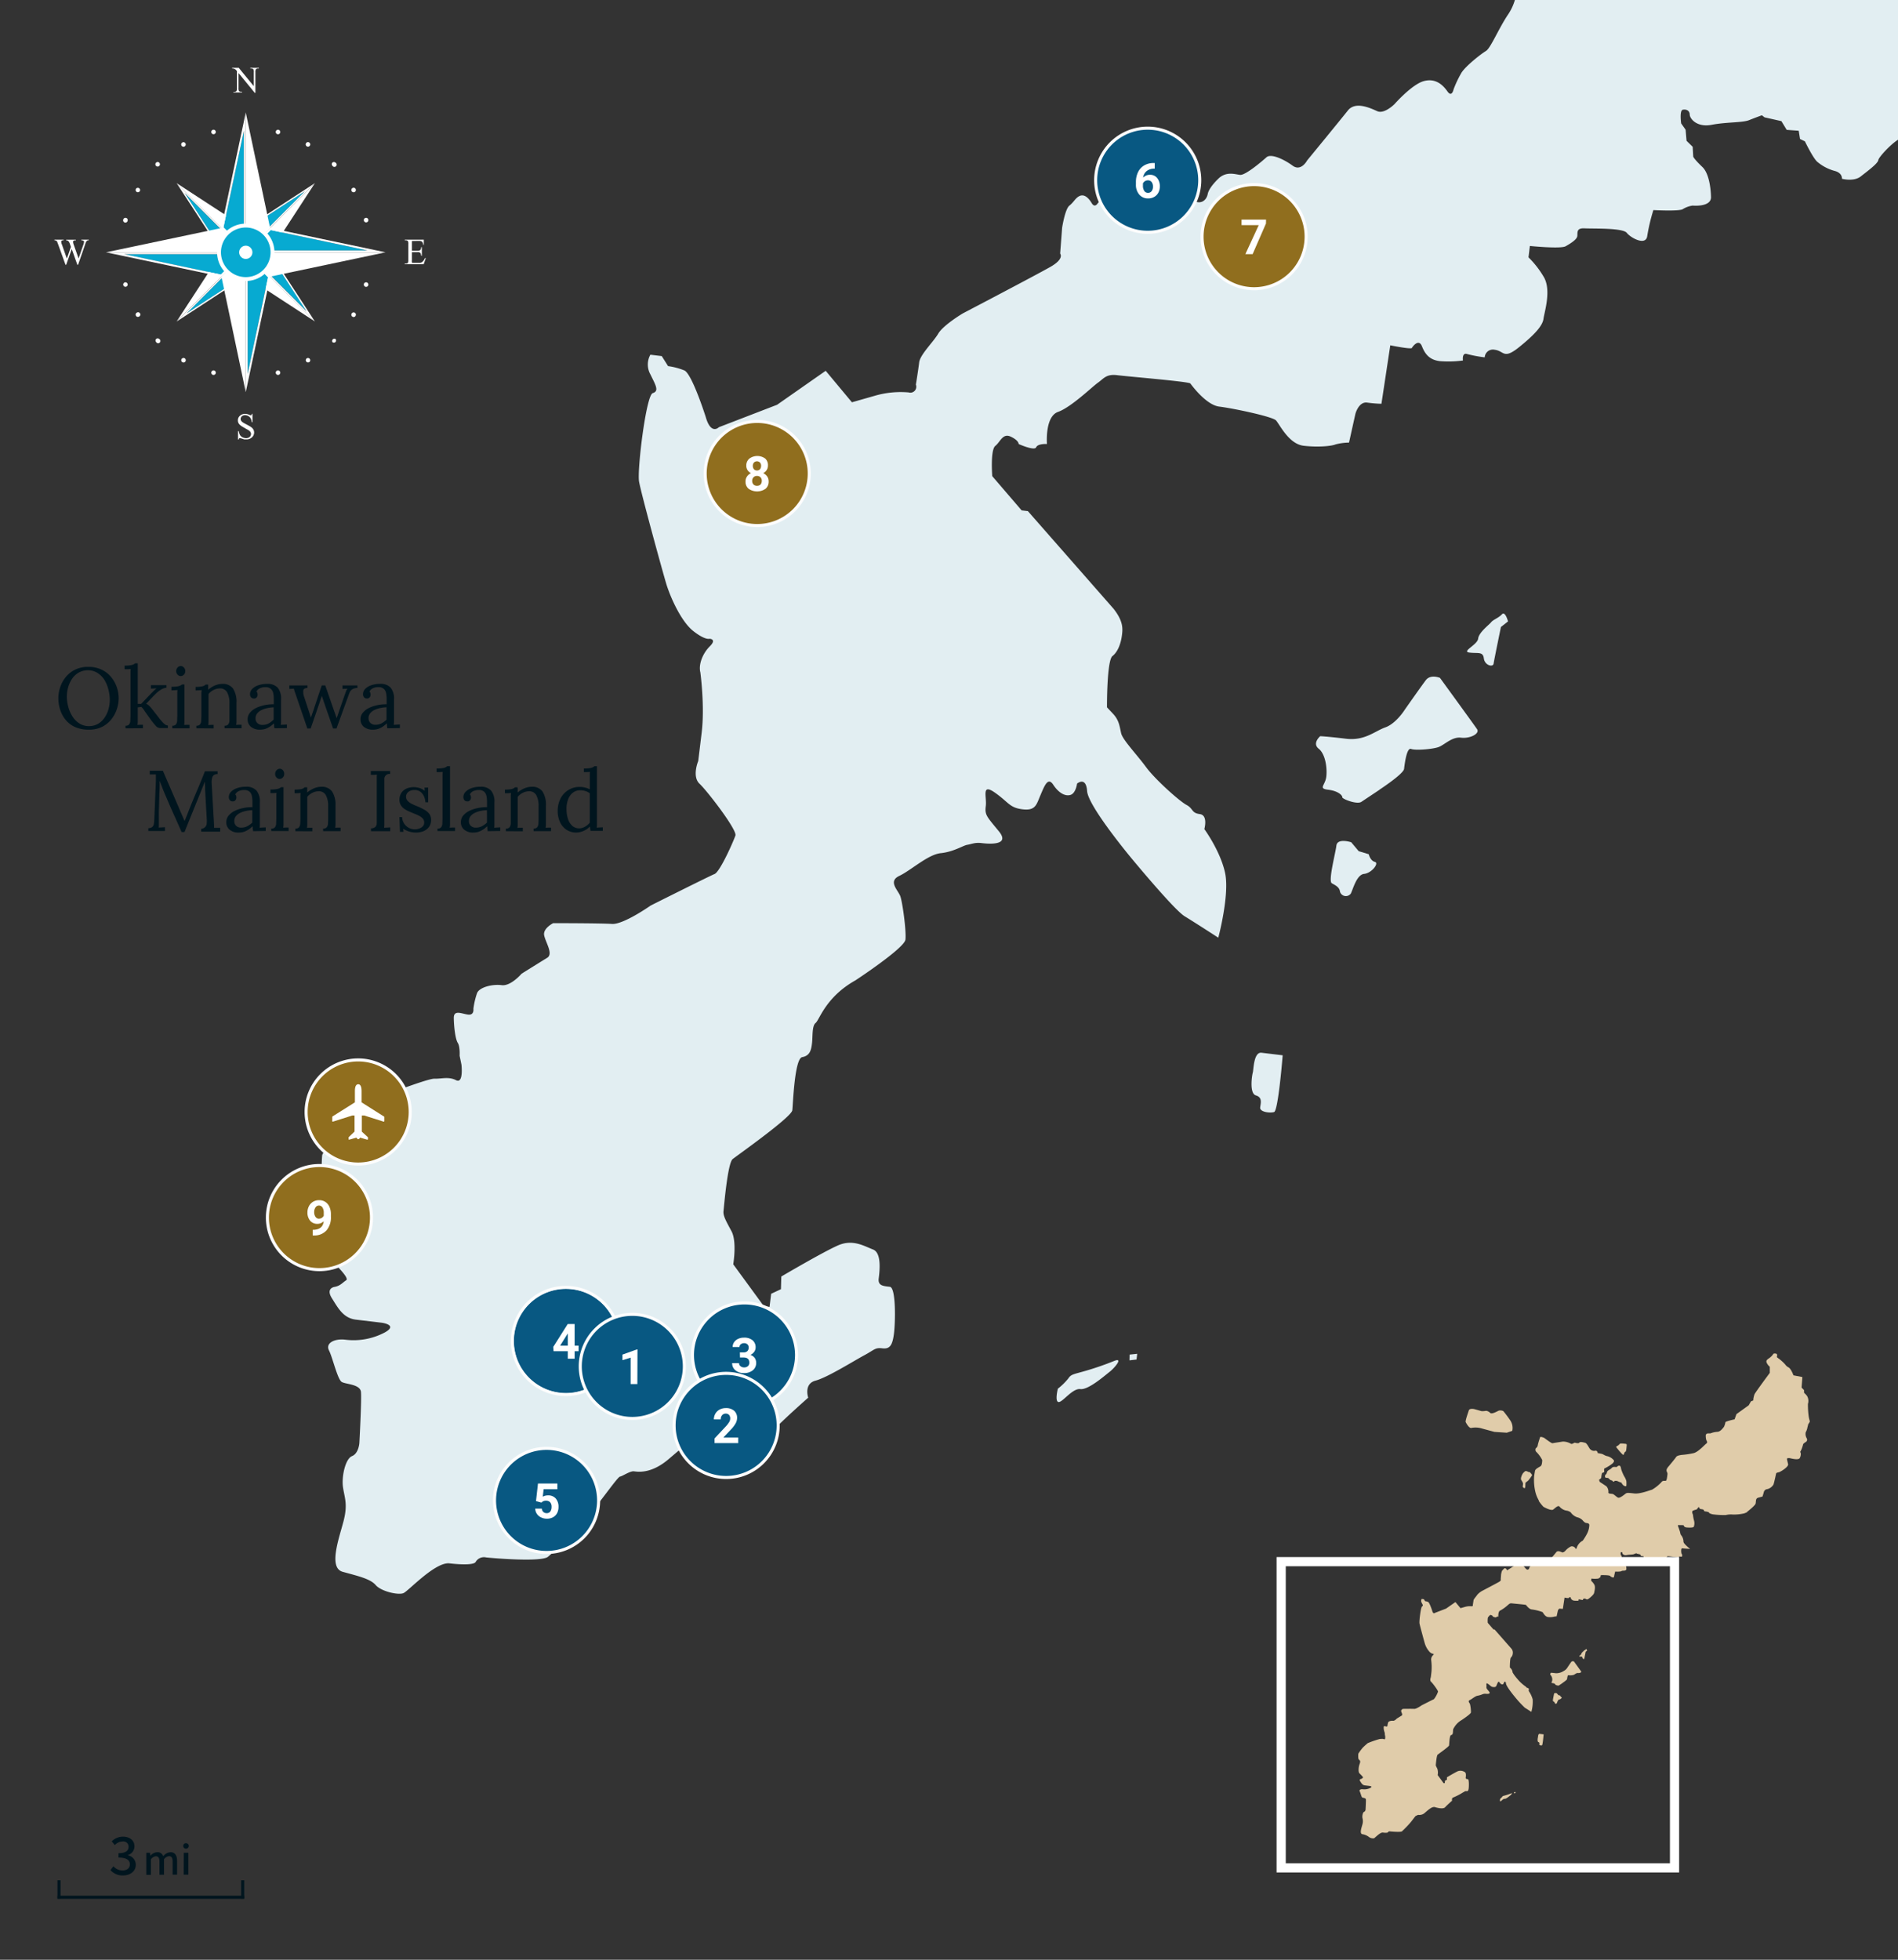 <svg xmlns="http://www.w3.org/2000/svg" width="620" height="640" viewBox="0 0 620 640"><rect x="0" y="0" width="620" height="640" fill="#333333" stroke="none"/><defs><style>.cls-1{fill:#e2eef2}.cls-2{fill:#085882}.cls-3{fill:none;stroke:#fdfdfd}.cls-4{fill:#fff}.cls-5{fill:#906e1e}.cls-7{fill:#e0ccaa}.cls-9{fill:#07aad1}.cls-10{fill:#00151e}</style></defs><g id="area-okinawa"><path class="cls-1" d="M620 0v45.64c-2.6 1.64-6.32 5.76-6.43 6.63-.14 1.12-3.45 3.55-5.74 5.35s-6.14.76-6.14.76.23-1.86-2.33-2.55a14.71 14.71 0 01-5.68-2.95c-1.38-1.11-4.09-6.72-4.09-6.72l-1.59-.77-.43-2.69-3.93-.29-1.73-2.85-5.51-1.24-.86-.67s-2 .71-4.16 1.58-7.43.6-12.26 1.53-7.12-2-7.15-3.32-1.1-1.83-2.26-1.6-.54 4.47-.54 4.47l1.45 2.06.31 3.62 2 1.95.18 3.23s.28.79 3 3.38 2.8 9.59 2.8 9.59c.32 3.62-6 3-6 3a8.34 8.34 0 00-3.16 1.13c-1 .82-9.66.34-9.66.34a61.73 61.73 0 00-2 8.44c-.41 3.35-5.37.67-6.68-1s-11-1.33-13.78-1.48-2.25 1.42-2.39 2.54-2.17 2.38-3.8 3.31-11.69-.09-11.69-.09l-.45 3.72a30.43 30.43 0 014.9 6.25c2.69 4.29.3 11.55 0 13.79s-2.68 5-7.91 9.23-4.88 1.29-8 .91a2.68 2.68 0 00-3.29 2.47 43.32 43.32 0 01-5.72-1.07c-1.81-.6-1.39 2.1-1.39 2.1a34.67 34.67 0 01-7.57.21c-3.35-.41-4.82-2.29-5.83-4.86s-3 0-3.27.54-7.07-.85-7.07-.85l-2.89 19.09s-1.88 0-4.67-.38-3.84 3.69-3.84 3.69l-2.08 9.37a17.92 17.92 0 00-4.42.6c-1.18.52-5.59 1-10.43.43s-7.83-7-9-8.27-14.24-4-18.52-4.51-9-6.94-9.46-7.56-20.16-2.23-23.84-2.7-4.49 1.15-6.34 2.44-8.71 8-13.05 9.55S342 145 342 145s-3-.18-3.53 1.08-5.72-1.07-5.72-1.07.13-1.12-2.54-2.39-3.41 1.67-5.08 3-1 9.88-1 9.88l9.59 11.17 2.05.25 28 31.9c3.26 4.17 3 6.59 2.7 8.82s-1.19 5.14-3.07 6.61-1.79 16.75-1.79 16.75l2 2.13c2 2.13 2.13 4.22 2.63 6.36s5.18 7 8.11 11 10.91 11.14 13.22 12.37 1.56 2.64 4.35 3 1.49 4.9 1.49 4.9 5.18 7.05 6.76 14.22-2.2 21.25-2.2 21.25-7.52-4.88-11-7-17.5-19.11-17.5-19.11-14-16.8-14.35-21.75-3.28-2.47-3.28-2.47-.39 3.16-2.15 3.7-3.88-.66-5.64-3.33-2.88.41-4.19 3.46-1.56 5.09-5.84 4.57-4.45-2.23-9-5.43-2.62 1.39-3 4.36.34 3.44 4.28 8.26-3.7 4.08-5.75 3.83-3.25.36-4.6.58-4.43 2.29-8.63 2.72-9.74 5.62-13.55 7.42-.38 4.67.33 6.65 2 11.38 1.67 14.17-16.33 13.3-16.33 13.3c-9.72 5.43-11.76 12.92-13 13.9s-.92 4.42-1.19 6.65-.68 4.07-3.19 4.52-3 15.12-3.24 17.35-17.82 14.63-19.48 15.94-2.83 15.51-3 17 .75 3.11 2.6 6.54.58 10.83.58 10.83l10 13.68 1.86.22.52-4.27 3.2-1.5.12-4.14s13.83-8.14 18.61-10.2 8.46.27 11.34 1.37 2.17 7.06 1.87 9.48 1.59 2.46 3.64 2.71S292.5 432 292 435.69s-1.35 4.93-3.77 4.64-2.51.45-5.94 2.29-12 7.23-15.91 8.27-2.37 5.56-2.37 5.56-8 7-11.94 11.2-17.68-.45-17.68-.45c-4.84-.58-10.38 4.59-16.05 9.38s-9.94 4.08-11.24 3.92-3.78 1.62-4.55 1.71-5.8 7.42-9.32 11.52-12 12.9-14.24 14.69-18.36.42-20.22.19a3.14 3.14 0 00-3.39 1.48c-.48.89-3.9 1-8.55.47s-13.35 8.95-15 9.7-7.29-.51-9.11-2.62-6.06-3-10.8-4.33-1.11-11.08.31-16.57.34-7.5-.18-11 .76-9.34 2.94-10.21 2.4-4.24 2.4-4.24.78-14.25.52-16.73-4.8-2.47-6.22-3.21-3-7.92-4.22-10.33 1.8-3.93 5.33-3.51a21.78 21.78 0 0012.94-2.39c4.45-2.48-1.13-3.16-1.13-3.16l-8.37-1c-4.09-.5-5.77-3.72-7.83-7s.82-3.68.82-3.68c1.93-.33 2.62-1.38 3.85-2.17s-4.2-5.8-6-7.72-1.82-9.85.39-15.62.16-6-1.33-7.71-1-8.62-.9-9.74 6.34-8.66 7.68-10.39 8.48-7.65 8.48-7.65 18-7.06 20.48-7 4.62-.76 7.11.49 1.75-5.07 1.75-5.07l-.6-2.91s.18-3-.61-4.22-1.25-5.25-1.29-8.09 2.62-1.38 4.67-1.13 1.73-1.87 1.73-1.87a25.45 25.45 0 011.19-5.14c.81-2 5.09-3 8.06-2.61s6.49-3.74 6.49-3.74 6.33-3.95 8.38-5.21-.53-5-1-7.3 2.94-4 2.94-4 15.48 0 19.22.25 12.62-6 12.62-6 19.1-9.58 20.88-10.3 6.22-10.76 6.81-12.58-9.18-14.52-11.72-16.9-.43-7.41-.43-7.41.07-.56 1.13-9.3-.44-19.69-.44-19.69c-.64-2.53.74-6.14 3.11-8.49s-.08-2.46-.08-2.46-1.4.58-5.36-2.54-7.52-11.11-8.86-15.61-8.15-29.3-8.82-33.16 2.3-28.22 4.46-28.9 1-2.52-.77-6.14a6.59 6.59 0 010-6.41l3.72.45 2.06 3.27a22.64 22.64 0 015.3 1.4c2.52 1.06 7 15.2 7 15.2 1.72 6.06 4.31 3.35 4.31 3.35l19-7.32 15.88-11.1 8.57 10.29 7.43-2.12a30.19 30.19 0 0111.08-1.11 1.93 1.93 0 002.38-2.54s.76-4.63 1.07-7.23 4.58-6.62 6.24-9.43 8-6.59 8-6.59 24-12.56 28.65-15.21 3.17-4.33 3.17-4.33l.64-8.42s.93-6.12 2.39-7.26 2-2.59 3.41-3.17 2.77.52 3.86 2.36 2.1-.13 2.1-.13 12-7.22 16-10.7 5.22-1.07 6.92.46 6.38 8.14 8.29 9.5 4.11.31 4.59-2.08 3.87-5.39 3.87-5.39c2.5-2 5-1.08 6.71-.88s7.14-4.42 8.62-5.75 5.77.7 8.54 2.74 4.74-1.7 4.74-1.7 10.85-13.21 13.3-16.31 7.28-.82 9.6.22 5.64-2.31 5.64-2.31 5.7-6.48 9.6-7.52 6.25 1.33 7.7 3.39 2-.7 2-.7a35.46 35.46 0 012.54-5.36c1.41-2.28 6.42-6.2 8-7.14s4.09-7.24 7.3-12A17 17 0 00494.85 0zM345.56 453.51s-1.07 4.21.23 4.36 4.51-4.54 7.12-4.23 7.88-4.33 9.55-5.63 4.54-4.74 1.57-3.59a97.3 97.3 0 01-9.26 3.22c-4.11 1.2-4.85 1.11-5.78 2.51a20.23 20.23 0 01-3.43 3.36"/><polygon class="cls-1" points="369 442.38 368.96 444.26 371.26 443.98 371.48 442.12 369 442.38"/><path class="cls-1" d="M419 344.63s-1.44 18.14-2.81 18.54-4.72 0-4.54-1.5.78-3.3-1.41-3.94-1.27-6.58-1-7.48.26-6.77 2.86-6.45l6.88.83m71.34-139.89l2.29-1.8s-.9-3.5-2-2.31-2.86 1.73-3.53 2.59-4 3.29-4.23 5.34-5.61 4.22-2.82 4.56 4.39-.41 4.68 1.89 3 3 3.19 1.71 2.4-12 2.4-12m-48.91 70.34s-4.54-1.49-4.85 1.11-2.73 11.56-1.49 12.28 2.49 1.24 2.68 2.78a2 2 0 003.51.61c.74-1.42 1.89-6.19 4.37-6.45s5-3.55 3.5-3.92-2-2.5-2-2.5l-3.28-1zm9.26-17.19s7.79-5.09 8-6.76.86-7.07 2.3-6.52 7 .09 8.95-.61 4.38-3.43 7.36-3.07 6.2-1.33 5.24-2.77-12.12-16.76-12.12-16.76-3.06-1.31-4.63.76-6.82 9.56-6.82 9.56-2.82 4.56-6.37 5.83-6.77 4.47-12.91 3.72-8.39-.83-8.39-.83-2.73 2.31-.5 4.09 2.82 6.38 2.48 9.18-2.73 3.82.62 4.22 4.67 1.89 4.61 2.45 4.79 2.47 6.23 1.51l6-4"/></g><g id="pins"><path class="cls-2" d="M178.54 473a17 17 0 11-17 17 17 17 0 0117-17"/><path class="cls-3" d="M178.54 473a17 17 0 11-17 17 17 17 0 0117-17z"/><path class="cls-4" d="M175.09 490.22l.65-5.74h6.33v1.87h-4.49l-.28 2.43a3.49 3.49 0 011.7-.43 3.23 3.23 0 012.52 1 4 4 0 01.92 2.8 4.16 4.16 0 01-.46 2 3.28 3.28 0 01-1.32 1.34 4.12 4.12 0 01-2 .48 4.3 4.3 0 01-1.9-.42 3.22 3.22 0 01-1.38-1.16 3.15 3.15 0 01-.54-1.71H177a1.66 1.66 0 00.49 1.09 1.58 1.58 0 001.11.39 1.4 1.4 0 001.17-.54 2.57 2.57 0 00.41-1.55 2.11 2.11 0 00-.47-1.47 1.76 1.76 0 00-1.34-.51 1.93 1.93 0 00-1.3.42l-.21.2z"/><path class="cls-2" d="M243.2 425.51a17 17 0 11-17 17 17 17 0 0117-17"/><path class="cls-3" d="M243.2 425.51a17 17 0 11-17 17 17 17 0 0117-17z"/><path class="cls-4" d="M241.69 441.65h1.2a1.68 1.68 0 001.26-.42 1.61 1.61 0 00.41-1.14 1.36 1.36 0 00-.41-1.06 1.57 1.57 0 00-1.11-.38 1.64 1.64 0 00-1.04.35 1.12 1.12 0 00-.44.91h-2.23a2.74 2.74 0 01.47-1.58 3.22 3.22 0 011.33-1.1 4.5 4.5 0 011.89-.39 4.2 4.2 0 012.81.86 2.92 2.92 0 011 2.35 2.42 2.42 0 01-.47 1.43 3.13 3.13 0 01-1.24 1 2.85 2.85 0 011.42 1 2.8 2.8 0 01.47 1.61 3 3 0 01-1.1 2.41 4.38 4.38 0 01-2.9.91 4.18 4.18 0 01-2.76-.89 2.91 2.91 0 01-1.08-2.36h2.24a1.29 1.29 0 00.48 1 1.76 1.76 0 001.18.4 1.78 1.78 0 001.25-.42 1.45 1.45 0 00.45-1.12c0-1.12-.62-1.69-1.86-1.69h-1.19z"/><path class="cls-2" d="M237.2 448.51a17 17 0 11-17 17 17 17 0 0117-17"/><path class="cls-3" d="M237.2 448.51a17 17 0 11-17 17 17 17 0 0117-17z"/><path class="cls-4" d="M241.15 471.28h-7.73v-1.53l3.65-3.89a9 9 0 001.11-1.43 2.32 2.32 0 00.36-1.16 1.75 1.75 0 00-.38-1.19 1.41 1.41 0 00-1.09-.43 1.47 1.47 0 00-1.19.53 2 2 0 00-.44 1.37h-2.25a3.79 3.79 0 01.49-1.88 3.52 3.52 0 011.39-1.34 4.27 4.27 0 012-.48 4 4 0 012.71.84 3 3 0 011 2.36 3.76 3.76 0 01-.43 1.7 9.26 9.26 0 01-1.49 2l-2.56 2.7h4.85z"/><path class="cls-2" d="M184.87 420.88a17.06 17.06 0 11-17.06 17.05 17 17 0 0117.06-17.05"/><path class="cls-3" d="M184.87 420.43a17.5 17.5 0 11-17.5 17.5 17.51 17.51 0 0117.5-17.5z"/><path class="cls-4" d="M187.71 439.46H189v1.81h-1.29v2.45h-2.24v-2.45h-4.64l-.1-1.41 4.72-7.46h2.26zm-4.74 0h2.5v-4l-.15.25z"/><path class="cls-2" d="M206.55 429.23a17 17 0 11-17 17 17 17 0 0117-17"/><path class="cls-3" d="M206.55 429.23a17 17 0 11-17 17 17 17 0 0117-17z"/><path class="cls-4" d="M208.2 452H206v-8.63l-2.67.83v-1.82l4.67-1.68h.24z"/><path class="cls-5" d="M409.66 60.29a17 17 0 11-17 17 17 17 0 0117-17z"/><path class="cls-3" d="M409.66 60.29a17 17 0 11-17 17 17 17 0 0117-17z"/><path class="cls-4" d="M413.54 73l-4.36 10h-2.37l4.37-9.48h-5.61v-1.8h8z"/><path class="cls-5" d="M247.35 137.63a17 17 0 11-17 17 17 17 0 0117-17"/><path class="cls-3" d="M247.35 137.63a17 17 0 11-17 17 17 17 0 0117-17z"/><path class="cls-4" d="M250.85 152.05a2.68 2.68 0 01-.41 1.46 3 3 0 01-1.13 1 3.4 3.4 0 011.3 1.09 2.8 2.8 0 01.48 1.63 3 3 0 01-1 2.38 4.85 4.85 0 01-5.56 0 2.94 2.94 0 01-1-2.37 2.73 2.73 0 01.49-1.63 3.2 3.2 0 011.29-1.09 2.92 2.92 0 01-1.13-1 2.67 2.67 0 01-.4-1.46 2.91 2.91 0 011-2.29 4.4 4.4 0 015.21 0 2.88 2.88 0 01.86 2.28zm-2 5a1.65 1.65 0 00-.42-1.18 1.55 1.55 0 00-1.15-.44 1.51 1.51 0 00-1.14.44 1.63 1.63 0 00-.43 1.18 1.6 1.6 0 00.42 1.16 1.52 1.52 0 001.17.44 1.54 1.54 0 001.14-.42 1.66 1.66 0 00.4-1.15zm-.23-4.92a1.57 1.57 0 00-.35-1.06 1.41 1.41 0 00-2 0 1.57 1.57 0 00-.35 1.07 1.66 1.66 0 00.35 1.09 1.23 1.23 0 001 .41 1.19 1.19 0 001-.41 1.66 1.66 0 00.34-1.07z"/><path class="cls-5" d="M104.35 380.63a17 17 0 11-17 17 17 17 0 0117-17"/><path class="cls-3" d="M104.35 380.63a17 17 0 11-17 17 17 17 0 0117-17z"/><path class="cls-4" d="M105.73 398.83a2.81 2.81 0 01-2 .85 3 3 0 01-2.4-1 4.12 4.12 0 01-.9-2.77 4.32 4.32 0 01.49-2 3.57 3.57 0 011.35-1.45 3.78 3.78 0 012-.51 3.53 3.53 0 012 .56 3.67 3.67 0 011.34 1.6 5.7 5.7 0 01.49 2.39v.83a6.49 6.49 0 01-1.4 4.43 5.26 5.26 0 01-4 1.72h-.55v-1.86h.49c1.88-.14 2.93-1.05 3.09-2.79zm-1.49-.86a1.53 1.53 0 00.93-.28 1.79 1.79 0 00.59-.67v-.92a3.09 3.09 0 00-.43-1.77 1.35 1.35 0 00-1.16-.63 1.32 1.32 0 00-1.11.62 2.62 2.62 0 00-.43 1.55 2.56 2.56 0 00.42 1.51 1.36 1.36 0 001.19.62z"/><path class="cls-2" d="M374.91 41.86a17 17 0 11-17 17 17 17 0 0117-17"/><path class="cls-3" d="M374.91 41.86a17 17 0 11-17 17 17 17 0 0117-17z"/><path class="cls-4" d="M377.2 53.23v1.85h-.2a3.78 3.78 0 00-2.44.79 3.17 3.17 0 00-1.13 2.13 3 3 0 012.27-.92 2.89 2.89 0 012.3 1.06 4.21 4.21 0 01.87 2.77 4.1 4.1 0 01-.48 2 3.41 3.41 0 01-1.35 1.39 3.92 3.92 0 01-2 .5 3.68 3.68 0 01-2.88-1.24 4.83 4.83 0 01-1.1-3.31v-.81a7.28 7.28 0 01.7-3.24 5.07 5.07 0 012-2.18 5.91 5.91 0 013-.78zm-2.2 5.66a1.79 1.79 0 00-1 .28 1.75 1.75 0 00-.65.75v.68a3 3 0 00.44 1.75 1.44 1.44 0 001.24.63 1.42 1.42 0 001.17-.57 2.3 2.3 0 00.44-1.47 2.34 2.34 0 00-.45-1.49 1.46 1.46 0 00-1.19-.56z"/><path class="cls-5" d="M117 346.15a17 17 0 11-17 17 17 17 0 0117-17"/><path class="cls-3" d="M117 346.15a17 17 0 11-17 17 17 17 0 0117-17z"/><path d="M125.4 364.61l-7.29-4.61v-3.67c0-1.45-.37-2.24-1.09-2.24s-1.09.79-1.09 2.23V360l-7.28 4.58-.11.14v1.44a.11.11 0 00.11.13h.13l6.31-2h.72v5.26l-1.93 1.84v.65a.12.12 0 00.11.14h.12l2.32-.66a1.1 1.1 0 00.6.54 1.15 1.15 0 00.61-.54l2.3.67h.12l.13-.13v-.66l-2-1.84v-5.26h.81l6.32 2h.12l.11-.13v-1.45z" fill-rule="evenodd" fill="#fff"/></g><g id="parts"><path class="cls-7" d="M570.71 493.74s2.58-2 2.77-2.69-.09-1.68.85-1.93l1.4-.38s.28-.81.42-1.37a1.28 1.28 0 011.18-1.06 3.3 3.3 0 002-1.51c.21-.55.88-3.68.88-3.68a1.7 1.7 0 01.8-.3c.48-.05 3.28-1.76 3.09-2.65s-.47-1.77-.31-1.9a2 2 0 011.17 0c.43.09 2.44.59 2.92-.05a2.65 2.65 0 00.35-1.67s-.3-.51 0-.69a10.58 10.58 0 00.78-2.2c.15-.32.86-.74.86-.74a.87.87 0 00.32-1.2 2.73 2.73 0 01-.33-2 4.75 4.75 0 00.55-1.54l.28-1.1s.6-.76.49-1a9.74 9.74 0 01-.38-1.72 28.5 28.5 0 01-.22-3.89 3.27 3.27 0 00-.27-2.55c-.56-.76-1-1-1-1.14v-.8l-.81-.83.27-3.43-2.92-.57s-.74-2.06-1.55-2.56a3 3 0 01-1.16-1 14.43 14.43 0 00-2-1.84 5.61 5.61 0 01-.73-.57s.38-1-.27-1.12-.87 0-1 .31a5.45 5.45 0 01-1.08 1.07c-.44.34-1.26.72-1 1.47a3.4 3.4 0 001.06 1.44v2s-4.75 6.39-5 7a8.41 8.41 0 00-.39 1.66v.33l-.76.31-.74 1.29-4 2.87-.61 1.71s-2.92.63-3 .95a5.32 5.32 0 01-.51 1.57c-.25.19-1 1.52-2.16 1.56a7.32 7.32 0 00-2.21.5H558s-.72 0-.8.63a5.23 5.23 0 00.2 1.63s.54.69 0 1.06-2.59 2.75-4.17 3.14a26.65 26.65 0 01-3.57.55s-1.76.11-2.12.69-2.45 3.06-2.45 3.06-.84.88-.69 1.48.37.59.28 1.27-.2 2-.61 2-1-.11-1.32.39a13.3 13.3 0 01-3.11 2.5c-.48.09-3.9 1.46-5.8 1.23s-2.34-.25-2.73 0-1.95 1.65-2.57 1.36-1.32-1.14-1.82-1.21-1.38-.05-1.33-.48a2.66 2.66 0 00-.63-2c-.57-.4-2.16-1.43-2.16-1.43s-.42-.74-.07-.88a.83.83 0 00.56-.73c0-.36.23-1.32.23-1.32s.71-.14.72-.46-.21-1 .24-1.1a13.25 13.25 0 002.48-1.56c.26-.26.68-.79.36-1.09a4.11 4.11 0 00-1.93-1.25c-1-.16-1.34-.64-2-.79a12.46 12.46 0 00-1.25-.23s-.2-1-.85-.79a1.74 1.74 0 01-1.68-.54c-.36-.37-1-1.91-1.61-2.05s-1.62-.45-1.89-.05-1.54 0-1.54 0-.9.52-1.1.42a5.37 5.37 0 00-2.75-.77l-3 .47c-.34.07-.39.21-1.2-.32s-1.92-1.37-1.92-1.37-1.21-.54-1.33-.16-.68 2.07-.75 2.61a1.4 1.4 0 01-.62.94 1 1 0 00.14 1.19 10 10 0 011.94 2.67c0 .37-.05 1.6-.46 1.95s-1.78.88-1.9 1.59-.28 1.72-.28 1.72a17.1 17.1 0 00.26 4.48c.46 2.46 1.34 3.33 1.3 3.69a15.5 15.5 0 001.45 1.82c.34.22 2.57 1.4 3.21.93s1.56-1.48 2.05-1a3.81 3.81 0 002.17 1.32 3 3 0 011.5.58 4.33 4.33 0 002.1 1.61 3.53 3.53 0 011.81 1s.59.8 1.17.87 1.06.2 1 .78a6.6 6.6 0 01-.72 2.68 20.12 20.12 0 01-1.41 2.31 4 4 0 00-2 2.41s-.1.53-.38.14a1.33 1.33 0 00-1.49-.66 5.78 5.78 0 00-1.85 1.45s-.63.66-1.08.46-1.38-.65-1.85-.05-2.58 3.11-2.58 3.11-.38.72-.92.33-1.36-.79-1.65-.53-1.34 1.15-1.66 1.11a1.51 1.51 0 00-1.3.17 2.67 2.67 0 00-.74 1 .55.55 0 01-.89.4c-.37-.26-1.27-1.54-1.6-1.83s-.56-.76-1.34-.09a34.52 34.52 0 01-3.09 2.07s-.19.37-.4 0-.48-.57-.75-.45-.38.39-.66.61-.46 1.4-.46 1.4l-.12 1.63s.28.32-.62.83-5.53 2.94-5.53 2.94a6 6 0 00-1.54 1.27c-.32.54-1.14 1.32-1.2 1.82s-.21 1.4-.21 1.4.15.56-.46.49a5.79 5.79 0 00-2.14.21l-1.43.41-1.66-2-3.06 2.14-3.67 1.41s-.5.52-.84-.65c0 0-.87-2.73-1.35-2.93a4.15 4.15 0 00-1-.27l-.39-.63-.72-.09a1.28 1.28 0 000 1.24c.36.7.57 1 .15 1.18s-1 4.84-.86 5.58 1.45 5.54 1.7 6.41a7.05 7.05 0 001.72 3c.76.6 1 .49 1 .49s.47 0 0 .48a1.91 1.91 0 00-.59 1.64 17.5 17.5 0 01.08 3.8c-.2 1.69-.22 1.79-.22 1.79s-.41 1 .08 1.43 2.38 2.92 2.27 3.27a8.48 8.48 0 01-1.32 2.43c-.34.14-4 2-4 2s-1.71 1.22-2.44 1.17-3.71 0-3.71 0-.66.32-.56.77.58 1.16.19 1.4l-1.62 1s-.68.79-1.25.72-1.4.13-1.56.51a5.23 5.23 0 00-.23 1s.06.41-.33.36-.91-.33-.9.22a4.18 4.18 0 00.25 1.56 1.93 1.93 0 01.12.82l.11.56s.14 1.22-.34 1-.9-.08-1.37-.1a33.8 33.8 0 00-3.95 1.35 22 22 0 00-1.64 1.47 16.94 16.94 0 00-1.48 2c0 .22-.12 1.55.17 1.88s.68.37.26 1.49-.43 2.64-.08 3 1.41 1.34 1.17 1.49-.37.36-.74.42c0 0-.56.08-.16.71s.72 1.26 1.51 1.35l1.62.2s1.07.13.21.61a4.2 4.2 0 01-2.49.46c-.69-.08-1.27.21-1 .68s.54 1.85.81 2 1.15.14 1.2.62-.1 3.23-.1 3.23 0 .65-.46.82-.67 1.31-.57 2a3.89 3.89 0 010 2.12c-.27 1.06-1 2.94-.06 3.2a4.76 4.76 0 012.09.84 2.24 2.24 0 001.76.5c.31-.14 2-2 2.89-1.87s1.56.08 1.65-.09a.6.6 0 01.65-.29c.36.05 3.46.31 3.91 0a38.67 38.67 0 002.75-2.84c.68-.79 1.65-2.2 1.8-2.22s.62-.36.88-.33a2.61 2.61 0 002.16-.76c1.1-.93 2.17-1.93 3.1-1.81 0 0 2.66.9 3.42.08s2.3-2.16 2.3-2.16-.29-.87.46-1.07a21.81 21.81 0 003.07-1.6c.67-.35.68-.5 1.15-.44s.64-.18.73-.9.14-2.93-.26-3-.76-.06-.7-.52.2-1.62-.36-1.83a2.56 2.56 0 00-2.19-.27c-.93.4-3.6 2-3.6 2v.8l-.62.29-.1.83h-.36l-1.94-2.64a4.3 4.3 0 00-.11-2.09c-.35-.66-.53-1-.5-1.26s.26-3 .58-3.29 3.71-2.64 3.76-3.07.14-3.27.63-3.35.56-.45.62-.88 0-1.09.22-1.28a6.67 6.67 0 012.52-2.68s3.09-2 3.15-2.57a11.7 11.7 0 00-.32-2.74c-.14-.38-.8-.94-.07-1.28s1.81-1.35 2.62-1.44a7.73 7.73 0 001.67-.52 2.48 2.48 0 01.88-.11c.4.05 1.88.19 1.12-.74s-.9-1-.83-1.6-.3-1.45.57-.84.91.95 1.74 1 .87-.3 1.12-.88.47-1.19.81-.67.75.75 1.09.64.42-.71.42-.71.56-.48.63.47 2.77 4.2 2.77 4.2a36.74 36.74 0 003.38 3.69c.68.41 2.13 1.36 2.13 1.36a12.17 12.17 0 00.43-4.11 8.69 8.69 0 00-1.31-2.74s.25-.88-.29-.95-.39-.34-.84-.58a13.21 13.21 0 01-2.55-2.38 14 14 0 01-1.57-2.12 2.13 2.13 0 00-.5-1.23l-.39-.41s0-3 .36-3.24a2 2 0 00.59-1.28 2 2 0 00-.52-1.7l-5.42-6.16-.39-.05-1.85-2.15s-.13-1.66.19-1.91.47-.82 1-.58.49.47.49.47 1 .44 1.11.2.68-.21.68-.21-.15-1.73.68-2a13 13 0 002.52-1.84c.36-.25.51-.56 1.23-.47s4.5.4 4.6.52 1 1.36 1.82 1.46a15.47 15.47 0 013.58.87c.23.25.8 1.48 1.74 1.6a5.28 5.28 0 002-.09 3.44 3.44 0 01.86-.11l.4-1.81s.2-.78.74-.71.9.07.9.07l.56-3.69a6 6 0 001.36.17c0-.11.44-.6.64-.11a1.27 1.27 0 001.12.94 6.49 6.49 0 001.46 0s-.08-.52.27-.41a7.59 7.59 0 001.11.21.52.52 0 01.64-.47c.61.08.54.65 1.55-.17s1.47-1.36 1.53-1.79.51-1.83 0-2.66a5.93 5.93 0 00-1-1.21l.09-.71a9.24 9.24 0 002.26 0c.31-.19.71-.43.73-.64s-.08-.52.46-.5 2.41 0 2.66.29 1.21.84 1.29.19a12.73 12.73 0 01.38-1.63 7.58 7.58 0 001.87-.06 1.58 1.58 0 01.61-.22s1.22.11 1.16-.59a3.23 3.23 0 00-.54-1.85c-.52-.5-.57-.65-.57-.65v-.62l-.39-.38-.06-.7-.28-.4s-.12-.82.11-.86a.32.32 0 01.43.31c0 .25.45.82 1.38.64s2-.13 2.37-.3.8-.3.8-.3l.17.13 1.06.24.34.55.76.05.08.52.31.15a6.47 6.47 0 00.79 1.3 2.82 2.82 0 001.1.57c.49.13.45.49.45.49a1.53 1.53 0 001.18-.15c.44-.34 1.08-.81 1.11-1s1.2-1.46 1.59-1.41.79.13 1-.13 0-.4.84-.3l3.05.37.15-.31.9.08s.23-.74 0-.84-.41-2 .12-1.92 2.57.2 2.57.2-2.1-1.64-2.16-2.3a3.71 3.71 0 00-.45-1.73l-.5-.72-.24-1-.38-1.13s-.46-1-.07-.92 1.73-.09 1.76.21.41.52.81.57 2.24.16 2.43-.21a3.28 3.28 0 00.09-2 9.92 9.92 0 01-.35-1.94s-.53-1-.06-1.28 1.25-.4 1.34-.5.63-1 .76-.59.2.49.59.54.9.11.94.41.25.32.64.37 1.14.21 1.11.53a4.49 4.49 0 001.19.4 27.66 27.66 0 004.23.22 7.25 7.25 0 012.28-.16 15 15 0 003.65-.36 6.13 6.13 0 001-.42"/><path class="cls-7" d="M528 472.67s2.17 2.78 2.36 2.43.3-.94.59-1 .34-1.24.41-1.88 0-.65-.53-.72-1.62-.16-1.67 0a4.87 4.87 0 01-.66.61s-.77.31-.5.56m1.71 11.72s.35.45.54.65.86.47 1 .23a7 7 0 000-1.64 5.53 5.53 0 00-.72-1.55 13.85 13.85 0 01-.94-2.23c-.09-.41-.15-1.14-.61-1.2s-.79.45-1 .46-1-.27-1.53.32-1.32.68-1.51 1.35-.26.66-.42.75-.57 1.1.3 1.1.75.42 1 .51.15.24.55.29a.79.79 0 01.56.47s.37 0 .38-.14.58-.26 1.1-.05a6.37 6.37 0 001 .41.93.93 0 01.44.27m-30.47-1.09a12.18 12.18 0 001.1-1.54c0-.22-.75-1-.75-1a2 2 0 01-.47-.06c-.1-.05-.75-.42-1.06-.23a4.06 4.06 0 00-.79.77s-.87 1.47-.47 2.1.61 1 .57 1.31l-.11.89s.71 1 .83.07-.06-1.36.3-1.57a6.2 6.2 0 00.85-.7m-9.32 104.08s-.21.82.05.85.87-.88 1.37-.82 1.52-.84 1.85-1.09.87-.91.3-.69-1 .39-1.79.62-.94.21-1.12.48a3.68 3.68 0 01-.66.65"/><polygon class="cls-7" points="494.59 585.27 494.58 585.64 495.02 585.58 495.07 585.22 494.59 585.27"/><path class="cls-7" d="M504.24 566.4s-.28 3.5-.54 3.58-.92 0-.88-.29.15-.64-.27-.76-.25-1.27-.19-1.45.05-1.3.55-1.24l1.33.16M518 539.39l.44-.35s-.17-.67-.38-.44-.55.33-.68.5-.77.63-.82 1-1.08.81-.54.88.85-.08.9.36.59.59.62.33.46-2.31.46-2.31M508.57 553s-.88-.29-.94.21-.53 2.24-.29 2.37.48.24.52.54a.38.38 0 00.68.12c.14-.28.36-1.2.84-1.25s1-.68.68-.75-.38-.49-.38-.49l-.64-.18zm1.78-3.35s1.51-1 1.55-1.31.16-1.36.44-1.26a4.33 4.33 0 001.73-.11c.38-.14.84-.67 1.42-.6s1.2-.25 1-.53-2.34-3.24-2.34-3.24-.59-.25-.89.15-1.26 1.85-1.26 1.85a3 3 0 01-1.23 1.12 4.43 4.43 0 01-2.49.72c-1.19-.14-1.62-.16-1.62-.16s-.53.45-.1.79a2.23 2.23 0 01.48 1.77c-.07.54-.53.74.12.82s.9.36.89.47.92.48 1.2.29l1.15-.77M494 467.27a4.41 4.41 0 00-.68-3.44c-1.17-1.74-2.25-3-2.25-3a2.3 2.3 0 00-1.44-.17c-.54.22-2.35 1.32-2.86.74a2.33 2.33 0 00-1.3-.67 5.85 5.85 0 01-1.55.11c-.35-.12-2.25-.64-2.25-.64s-1.63-.41-1.88.43-1.21 3.42-1 3.81 1.06 2 1.81 1.89a7.23 7.23 0 013.62.22l3.95 1.07 4.05.27z"/><rect x="418.51" y="510" width="128.49" height="100" stroke="#fff" stroke-miterlimit="10" stroke-width="3" fill="none"/><polygon class="cls-4" points="57.7 59.82 80.28 82.4 80.28 74.54 57.7 59.82"/><polygon class="cls-9" points="79.25 81.97 60.31 63.04 72.66 81.97 79.25 81.97"/><path class="cls-4" d="M80.28 82.4L57.7 59.82 72.42 82.4zm-1-.43h-6.62L60.31 63z"/><polygon class="cls-4" points="57.7 104.98 80.28 82.4 72.42 82.4 57.7 104.98"/><polygon class="cls-9" points="79.85 83.44 60.92 102.37 79.85 90.03 79.85 83.44"/><path class="cls-4" d="M80.28 82.4L57.7 105l22.58-14.74zm-.43 1V90l-18.93 12.37z"/><polygon class="cls-4" points="102.86 104.98 80.28 82.4 80.28 90.26 102.86 104.98"/><polygon class="cls-9" points="81.32 82.83 100.25 101.76 87.91 82.83 81.32 82.83"/><path class="cls-4" d="M80.28 82.4l22.58 22.6-14.72-22.6zm1 .43h6.59l12.34 18.93z"/><polygon class="cls-4" points="102.86 59.82 80.28 82.4 88.14 82.4 102.86 59.82"/><polygon class="cls-9" points="80.71 81.37 99.64 62.44 80.71 74.78 80.71 81.37"/><path class="cls-4" d="M80.28 82.4l22.58-22.58-22.58 14.72zm.43-1v-6.62l18.93-12.35z"/><polygon class="cls-4" points="80.28 36.74 80.28 82.4 88.23 74.46 80.28 36.74"/><polygon class="cls-9" points="79.67 80.92 79.67 42.64 73 74.26 79.67 80.92"/><path class="cls-4" d="M80.28 82.4V36.74l-8 37.72zm-.61-1.48L73 74.26l6.67-31.62z"/><polygon class="cls-4" points="34.62 82.4 80.28 82.4 72.34 74.46 34.62 82.4"/><polygon class="cls-9" points="78.8 83.02 40.52 83.02 72.14 89.68 78.8 83.02"/><path class="cls-4" d="M80.28 82.4H34.62l37.72 7.95zm-1.48.6l-6.66 6.66L40.52 83z"/><polygon class="cls-4" points="80.28 128.06 80.28 82.4 72.33 90.35 80.28 128.06"/><polygon class="cls-9" points="80.9 83.89 80.9 122.17 87.56 90.55 80.9 83.89"/><path class="cls-4" d="M80.28 82.4v45.66l8-37.71zm.62 1.49l6.66 6.66-6.66 31.62z"/><polygon class="cls-4" points="125.94 82.4 80.28 82.4 88.23 90.35 125.94 82.4"/><polygon class="cls-9" points="81.77 81.79 120.05 81.79 88.43 75.13 81.77 81.79"/><path class="cls-4" d="M80.28 82.4h45.66l-37.71-7.94zm1.49-.61l6.66-6.66 31.62 6.66z"/><path class="cls-4" d="M89.65 82.4a9.37 9.37 0 10-9.36 9.37 9.36 9.36 0 009.36-9.37"/><path class="cls-9" d="M88.38 82.4a8.1 8.1 0 10-8.09 8.1 8.09 8.09 0 008.09-8.1"/><path class="cls-4" d="M82.45 82.4a2.16 2.16 0 10-2.16 2.16 2.16 2.16 0 002.16-2.16m37.85-10.72a.74.74 0 00-.91-.52.73.73 0 00-.52.9.74.74 0 101.43-.38m-4.14-9.99a.74.74 0 10-.27 1 .75.75 0 00.27-1m-6.58-8.58a.74.74 0 00-1 0 .73.73 0 000 1 .74.74 0 101-1M101 46.53a.74.74 0 10-.74 1.28.74.74 0 00.74-1.28m-10-4.14a.74.74 0 10.53.9.74.74 0 00-.53-.9m-21.44 0a.73.73 0 00-.52.9.73.73 0 101.42-.38.73.73 0 00-.9-.52m-9.99 4.14a.74.74 0 101 .27.73.73 0 00-1-.27M51 53.11a.74.74 0 101 0 .73.73 0 00-1 0m-6.59 8.58a.73.73 0 00.27 1 .75.75 0 001-.27.74.74 0 00-1.28-.74m-4.13 10a.74.74 0 101.42.38.72.72 0 00-.52-.9.73.73 0 00-.9.52m0 21.44a.73.73 0 10.52-.9.74.74 0 00-.52.9m4.14 10a.73.73 0 001 .27.74.74 0 10-.73-1.28.73.73 0 00-.27 1M51 111.7a.74.74 0 101-1 .73.73 0 00-1 0 .74.74 0 000 1m8.57 6.58a.74.74 0 10-.27-1 .75.75 0 00.27 1m9.99 4.14a.74.74 0 10-.52-.91.74.74 0 00.52.91m21.44 0a.74.74 0 10-.9-.52.75.75 0 00.9.52m10-4.14a.74.74 0 00-.74-1.28.73.73 0 00-.27 1 .74.74 0 001 .27m8.59-6.57a.76.76 0 000-1 .74.74 0 00-1 1 .76.76 0 001 0m6.58-8.58a.74.74 0 00-.27-1 .73.73 0 00-1 .27.74.74 0 101.28.74m4.13-10.01a.74.74 0 10-.91.53.74.74 0 00.91-.53M75.82 22.15H78l4.91 6v-4.61a1.6 1.6 0 00-.16-.92.89.89 0 00-.7-.25h-.28v-.22h2.8v.22h-.28a.83.83 0 00-.73.31 1.85 1.85 0 00-.13.86v6.78h-.21l-5.3-6.47v4.94a1.71 1.71 0 00.16.93.88.88 0 00.7.25h.28v.22h-2.8V30h.28a.81.81 0 00.73-.31 1.74 1.74 0 00.13-.87v-5.61l-.3-.34a1.33 1.33 0 00-.22-.2 1 1 0 00-.23-.13l-.31-.12a2.15 2.15 0 00-.52-.05zm6.65 112.95v2.78h-.22a3.53 3.53 0 00-.38-1.28 1.74 1.74 0 00-.34-.42 2.36 2.36 0 00-.45-.33 2.25 2.25 0 00-.51-.2 2 2 0 00-.54-.08 1.47 1.47 0 00-.56.11 1.25 1.25 0 00-.75.67.91.91 0 00-.11.45 1.06 1.06 0 00.15.58 1.86 1.86 0 00.43.46 5.76 5.76 0 00.63.4l.79.42c.32.17.63.33.91.5a4.53 4.53 0 01.77.53 2.37 2.37 0 01.52.67 2 2 0 01.2.91 2.07 2.07 0 01-.19.85 2.14 2.14 0 01-.52.71 2.5 2.5 0 01-.8.49 2.8 2.8 0 01-1 .18h-.64l-.29-.07-.34-.12-.29-.1-.28-.07-.21-.05h-.11a.32.32 0 00-.23.09.74.74 0 00-.13.37h-.22v-2.75H78a5.53 5.53 0 00.18.75 2.29 2.29 0 00.24.54 1.42 1.42 0 00.34.4 2.21 2.21 0 00.46.32 2.07 2.07 0 00.56.2 2.49 2.49 0 00.61.08 2 2 0 00.67-.11 1.29 1.29 0 00.5-.29 1.18 1.18 0 00.32-.42 1.22 1.22 0 00.11-.5 1.23 1.23 0 00-.16-.65 1.89 1.89 0 00-.43-.47 3.77 3.77 0 00-.63-.39c-.24-.13-.49-.27-.75-.43l-.87-.51a3.78 3.78 0 01-.74-.53 2.29 2.29 0 01-.51-.65 1.84 1.84 0 01-.19-.88 1.93 1.93 0 01.67-1.48 2.15 2.15 0 01.74-.46 2.42 2.42 0 01.94-.17 3.45 3.45 0 011.36.31 1.29 1.29 0 00.46.15.37.37 0 00.26-.09.82.82 0 00.15-.37zM29 78.27v.22a1.2 1.2 0 00-.28 0 .79.79 0 00-.23.09.7.7 0 00-.19.16 1.46 1.46 0 00-.18.26 6.14 6.14 0 00-.37 1l-2.25 6.47h-.23l-1.83-5.14-1.82 5.14h-.22L19 79.82c-.19-.51-.3-.8-.34-.88a.81.81 0 00-.32-.34 1.24 1.24 0 00-.56-.11v-.22h3v.22h-.18a.74.74 0 00-.48.14.44.44 0 00-.12.37 1.71 1.71 0 00.06.34c0 .16.11.36.2.61l1.58 4.51 1.33-3.83-.42-1.22c-.07-.14-.13-.27-.2-.38a1.05 1.05 0 00-.22-.28.83.83 0 00-.3-.18 1.16 1.16 0 00-.4-.06v-.22h3.13v.22h-.26a.75.75 0 00-.49.14.5.5 0 00-.15.39 3.74 3.74 0 00.27 1l1.54 4.37L27.2 80a4.06 4.06 0 00.26-1 .4.4 0 00-.25-.4 1.64 1.64 0 00-.64-.11v-.22zm105.55.44v3.18h1.77a2.59 2.59 0 00.62-.07.92.92 0 00.38-.21.87.87 0 00.19-.37 3.28 3.28 0 00.07-.52h.22v2.8h-.22c0-.2-.06-.36-.09-.49a1 1 0 00-.08-.27.59.59 0 00-.13-.18.69.69 0 00-.22-.14 1.14 1.14 0 00-.31-.09 2.72 2.72 0 00-.43 0h-1.77V85a2.55 2.55 0 000 .65.35.35 0 00.16.18.65.65 0 00.18 0h2.22a2.18 2.18 0 00.41-.07 1.26 1.26 0 00.31-.14 2.78 2.78 0 00.28-.24 3 3 0 00.37-.45 6.45 6.45 0 00.38-.66h.24l-.69 2h-6.2v-.22h.52A1.69 1.69 0 00133 86a1.37 1.37 0 00.2-.13.44.44 0 00.12-.19 2.56 2.56 0 00.07-.78v-5.23a1.79 1.79 0 00-.15-.94.91.91 0 00-.71-.24h-.29v-.22h6.2V80h-.15a3.74 3.74 0 00-.13-.53 1.34 1.34 0 00-.15-.34.67.67 0 00-.19-.22 1.17 1.17 0 00-.25-.14 2.69 2.69 0 00-.84-.09z"/><path class="cls-10" d="M29 238.29a10.61 10.61 0 01-4.57-.9 8.34 8.34 0 01-3.06-2.39 10.09 10.09 0 01-1.75-3.32 12.43 12.43 0 01-.56-3.64 11.22 11.22 0 01.59-3.57 10.43 10.43 0 011.8-3.32 9.15 9.15 0 013.05-2.43 9.43 9.43 0 014.3-.93 9.9 9.9 0 014.45.93 8.86 8.86 0 013.1 2.45 10.75 10.75 0 011.82 3.31 10.89 10.89 0 010 7.1 10.52 10.52 0 01-1.8 3.34 9.21 9.21 0 01-3 2.44 9.38 9.38 0 01-4.37.93zm0-1.15a6 6 0 003-.74 6.67 6.67 0 002.14-2 9.38 9.38 0 001.29-2.77 11.15 11.15 0 00.43-3.07 13.08 13.08 0 00-.47-3.44 10.86 10.86 0 00-1.3-3.12 7.41 7.41 0 00-2.28-2.25 5.65 5.65 0 00-3.09-.86 6 6 0 00-3 .76 6.56 6.56 0 00-2.16 2 9.74 9.74 0 00-1.28 2.77 11.27 11.27 0 00-.44 3.1 12.9 12.9 0 00.44 3.22 11.27 11.27 0 001.33 3.13 7.26 7.26 0 002.26 2.35 5.81 5.81 0 003.21.92zm12 .7V237a1.39 1.39 0 001.19-.43 2.25 2.25 0 00.38-1.21c0-.51.06-1.1.06-1.78v-14.09c0-.27 0-.6.07-1l-1 .06h-1v-1.17a11.41 11.41 0 001.9-.12 3.63 3.63 0 001-.28 2 2 0 00.54-.36H45v13.24h1.12l3.42-3.58.87-.85a4.31 4.31 0 01.78-.63l-1.9.08v-1.12h5.09v.84a4.06 4.06 0 00-1.77.6 11.07 11.07 0 00-1.52 1.16c-.45.43-.85.83-1.18 1.18l-2.19 2.3a3.05 3.05 0 011 .64 11.41 11.41 0 01.79.87l2 2.55c.09.11.25.32.48.64s.52.66.85 1a6.08 6.08 0 001 1 1.79 1.79 0 001 .39v.84h-2.55a2 2 0 01-1.48-.81c-.47-.54-1-1.15-1.48-1.82s-.92-1.28-1.31-1.83-.72-1-1-1.45a6.58 6.58 0 00-.83-1L45 231v4.83a6 6 0 01-.1.91l.9-.05h.89v1.15zm15.27-.84a1.42 1.42 0 001.2-.43 2.17 2.17 0 00.4-1.21c0-.51.05-1.1.05-1.78v-7.23c0-.27 0-.6.08-1l-1 .06-1 .05v-1.17a11.49 11.49 0 001.9-.12 3.45 3.45 0 001-.28 1.87 1.87 0 00.55-.36h.81v12.31a7.66 7.66 0 01-.1.91l.88-.05h.88v1.15h-5.65zM59 220.79a1.38 1.38 0 01-1-.48 1.63 1.63 0 01-.45-1.17A1.69 1.69 0 0158 218a1.4 1.4 0 011-.49 1.38 1.38 0 011.08.49 1.72 1.72 0 01.44 1.19 1.61 1.61 0 01-.47 1.17 1.42 1.42 0 01-1.05.43zm5.14 17.05V237a1.42 1.42 0 001.2-.43 2.1 2.1 0 00.39-1.21c0-.51.06-1.1.06-1.78v-7.28a6.15 6.15 0 01.1-.92l-1 .06-1 .05v-1.17a10.71 10.71 0 001.86-.12 2.85 2.85 0 00.94-.28 2.08 2.08 0 00.51-.36h.81v1.71a7.85 7.85 0 011.36-1 7.07 7.07 0 011.57-.67 5.49 5.49 0 011.63-.26 4.12 4.12 0 013.56 1.53 8.05 8.05 0 011.12 4.75v6.2a7.66 7.66 0 01-.1.91l.88-.05h.88v1.15h-5.56V237a1.42 1.42 0 001.2-.43 2.17 2.17 0 00.4-1.21v-5.69a7.11 7.11 0 00-.8-3.65 2.58 2.58 0 00-2.42-1.2 4.57 4.57 0 00-2 .53 5.15 5.15 0 00-1.61 1.29 3.89 3.89 0 010 .51v8.72a7.56 7.56 0 01-.09.91l.88-.05h.88v1.15zm25.51 0a8.44 8.44 0 01-.12-.84c0-.24 0-.49-.08-.76a7.64 7.64 0 01-2.06 1.5 5.13 5.13 0 01-2.34.55 4.46 4.46 0 01-3.16-1 3.1 3.1 0 01-1-2.36 3.35 3.35 0 01.8-2.23 6.1 6.1 0 012.07-1.54 12.07 12.07 0 012.78-.9 13.81 13.81 0 012.89-.26v-1.74a10 10 0 00-.16-1.85 2.76 2.76 0 00-.77-1.41 2.52 2.52 0 00-1.79-.59 4 4 0 00-1.67.31 2.23 2.23 0 00-1.25 1.14 1.15 1.15 0 01.3.52 2.86 2.86 0 01.07.55 1.55 1.55 0 01-.28.77 1 1 0 01-1 .4 1.07 1.07 0 01-.9-.4 1.58 1.58 0 01-.31-1 2.44 2.44 0 01.72-1.71 4.93 4.93 0 012-1.2 8.46 8.46 0 012.86-.45 4.44 4.44 0 013.47 1.25 5.65 5.65 0 011.09 3.93v7.2c0 .3 0 .63-.09 1l1-.06 1-.05v1.17zm-.26-6.84a12.22 12.22 0 00-2 .24 8.24 8.24 0 00-1.93.63A4.08 4.08 0 0084 233a2.56 2.56 0 00-.52 1.67 2 2 0 00.69 1.55 2.26 2.26 0 001.5.52 4.36 4.36 0 002-.43 7.55 7.55 0 001.72-1.31v-4zm11.01 6.92l-3.67-10.75c-.13-.39-.25-.73-.35-1s-.18-.53-.24-.73-.1-.39-.14-.54l-1.48.09v-1.15h5.93v.84c-.84 0-1.3.3-1.38.85a4.73 4.73 0 00.32 2.17l1.29 3.92c.15.45.3.91.44 1.36l.45 1.36.52-1.53c.18-.51.35-1 .52-1.55l2.49-7.42h1.15l2.83 8.15q.23.62.45 1.26l.44 1.29a43.549 43.549 0 00.84-2.44l1.85-5.32c.13-.37.26-.73.39-1.06a3 3 0 01.45-.82l-1.62.09v-1.15h4.87v.84a3.77 3.77 0 00-1.19.2 2.29 2.29 0 00-.77.44 2.26 2.26 0 00-.5.68 5.67 5.67 0 00-.37.89l-4 11h-1.12l-2.66-7.64c-.11-.34-.22-.67-.34-1l-.33-1c-.11-.33-.23-.65-.34-1l-.33 1c-.12.32-.23.65-.34 1l-.34 1-2.63 7.64zm26.12-.08a8.13 8.13 0 01-.11-.84c0-.24 0-.49-.08-.76a7.8 7.8 0 01-2.06 1.5 5.16 5.16 0 01-2.34.55 4.51 4.51 0 01-3.17-1 3.09 3.09 0 01-1-2.36 3.35 3.35 0 01.8-2.23 6.1 6.1 0 012.07-1.54 12 12 0 012.77-.9 14 14 0 012.9-.26v-1.74a9.94 9.94 0 00-.17-1.85 2.62 2.62 0 00-.73-1.42 2.51 2.51 0 00-1.79-.59 4 4 0 00-1.66.31 2.23 2.23 0 00-1.25 1.14 1 1 0 01.29.52 2.24 2.24 0 01.07.55 1.46 1.46 0 01-.28.77 1 1 0 01-1 .4 1 1 0 01-.89-.4 1.52 1.52 0 01-.31-1 2.47 2.47 0 01.71-1.71 5 5 0 012-1.2 8.44 8.44 0 012.85-.45 4.43 4.43 0 013.47 1.25 5.65 5.65 0 011.1 3.93v7.2c0 .3-.05.63-.08 1l1-.06 1-.05v1.17zm-.25-6.86a12.09 12.09 0 00-2 .24 8.33 8.33 0 00-1.94.63 4 4 0 00-1.42 1.1 2.46 2.46 0 00-.52 1.67 2 2 0 00.69 1.55 2.24 2.24 0 001.49.52 4.38 4.38 0 002-.43 7.78 7.78 0 001.69-1.22v-2.32c0-.5.01-1.09.01-1.72zm-66.95 40.74q-1.23-2.81-2.49-5.59t-2.46-5.64c-.27-.59-.52-1.2-.77-1.8s-.5-1.22-.73-1.84-.47-1.23-.72-1.85v1.24c0 .67 0 1.48-.06 2.42s-.07 1.95-.1 3-.07 2.15-.09 3.22 0 2.09 0 3v1.23c0 .41 0 .8-.07 1.15l1-.05 1.06-.06v1.23h-5.43v-.92a2 2 0 001.27-.38 1.62 1.62 0 00.52-.94 9.51 9.51 0 00.14-1.26l.53-12.77v-2.21h-2v-1.2h4.28l4.89 11.3c.24.56.48 1.12.71 1.68s.48 1.12.73 1.68.5 1.13.74 1.7h.06l.73-1.8c.28-.7.51-1.3.7-1.81q1.23-3.07 2.56-6.17c.89-2.06 1.76-4.2 2.62-6.4h4.14v.93a1.88 1.88 0 00-1.15.26 1.65 1.65 0 00-.64 1 5.64 5.64 0 00-.14 1.82l.73 12.74c0 .31.05.62.05.92v.81h2v1.23h-6.22v-.92a1.94 1.94 0 001.29-.57 1.79 1.79 0 00.52-1.12 9.27 9.27 0 000-1.79l-.52-9.25v-.89l-.06-.9v-.89l-.19.42c-.06.15-.12.3-.18.47l-6.3 15.57zm23.35-.28c0-.32-.09-.6-.11-.84s0-.49-.08-.76a7.64 7.64 0 01-2.06 1.5 5.16 5.16 0 01-2.34.55 4.46 4.46 0 01-3.16-1 3.1 3.1 0 01-1-2.36 3.35 3.35 0 01.8-2.23 6.1 6.1 0 012.07-1.54 11.52 11.52 0 012.77-.89 13.34 13.34 0 012.9-.27v-1.74a9.16 9.16 0 00-.17-1.85 2.68 2.68 0 00-.72-1.42 2.55 2.55 0 00-1.8-.59 4 4 0 00-1.66.31 2.23 2.23 0 00-1.25 1.14 1.15 1.15 0 01.3.52 2.8 2.8 0 01.06.55 1.52 1.52 0 01-.27.77 1.06 1.06 0 01-1 .41 1 1 0 01-.89-.41 1.52 1.52 0 01-.31-1 2.43 2.43 0 01.71-1.7 4.94 4.94 0 012-1.21 8.44 8.44 0 012.85-.45 4.47 4.47 0 013.48 1.25 5.7 5.7 0 011.09 3.93v7.2c0 .3 0 .63-.08 1l1-.06 1-.05v1.17zm-.25-6.86a12.22 12.22 0 00-2 .24 8.24 8.24 0 00-1.93.63 4 4 0 00-1.43 1.1 2.51 2.51 0 00-.52 1.67 2 2 0 00.69 1.55 2.26 2.26 0 001.49.52 4.38 4.38 0 002-.43 7.55 7.55 0 001.69-1.22v-2.32c0-.5.01-1.09.01-1.74zm6.19 6.02a1.42 1.42 0 001.2-.43 2.17 2.17 0 00.4-1.21c0-.51.05-1.1.05-1.77v-7.24c0-.27 0-.6.08-1l-1 .06h-1v-1.17a11.54 11.54 0 001.91-.12 3.45 3.45 0 001-.28 2 2 0 00.55-.36h.81v12.31a6 6 0 01-.09.91l.88-.05h.88v1.15h-5.67zm2.72-16.21a1.38 1.38 0 01-1-.48 1.63 1.63 0 01-.45-1.17 1.69 1.69 0 01.46-1.19 1.4 1.4 0 011-.49 1.38 1.38 0 011.08.49 1.71 1.71 0 01.43 1.19 1.6 1.6 0 01-.46 1.17 1.44 1.44 0 01-1.06.48zm5.15 17.05v-.84a1.44 1.44 0 001.2-.43 2.17 2.17 0 00.39-1.21q.06-.76.06-1.77v-7.29a6.15 6.15 0 01.1-.92l-1 .06h-1v-1.17a10.71 10.71 0 001.86-.12 2.85 2.85 0 00.94-.28 2 2 0 00.5-.36h.82v1.71a7.85 7.85 0 011.36-.95 7.2 7.2 0 011.56-.67 5.56 5.56 0 011.64-.26 4.12 4.12 0 013.56 1.53 8.05 8.05 0 011.12 4.75v6.2a7.56 7.56 0 01-.09.91l.88-.05h.88v1.15h-5.71v-.84a1.42 1.42 0 001.2-.43 2.1 2.1 0 00.39-1.21q.06-.76.06-1.77v-3.92a7.11 7.11 0 00-.8-3.65 2.58 2.58 0 00-2.42-1.2 4.57 4.57 0 00-2 .53 5.15 5.15 0 00-1.61 1.29v9.23a6 6 0 01-.1.91l.89-.05h.88v1.15zm30.96-18.67a1.61 1.61 0 00-1.89 1.67v14.97a7 7 0 01-.07.91l1-.05 1-.06v1.23h-6.3v-.92a2.1 2.1 0 001.46-.49 1.86 1.86 0 00.43-1.21v-14.9c0-.34 0-.66.06-.94l-1 .06h-1v-1.23h6.3zm8.56 19.12a7.68 7.68 0 01-2.5-.38 8.09 8.09 0 01-1.79-.85l.11 1h-1.17l-.17-4.82h.87a4.15 4.15 0 004.14 4 4.38 4.38 0 001.43-.24 2.91 2.91 0 001.18-.73 1.75 1.75 0 00.47-1.25 1.88 1.88 0 00-.46-1.3 4.23 4.23 0 00-1.22-.91 15.18 15.18 0 00-1.62-.72c-.56-.23-1.12-.46-1.68-.71a9 9 0 01-1.56-.86 3.93 3.93 0 01-1.13-1.24 3.51 3.51 0 01-.42-1.79 4.15 4.15 0 01.22-1.28 3.73 3.73 0 01.76-1.33 3.88 3.88 0 011.46-1 5.86 5.86 0 012.35-.41 6.44 6.44 0 011.68.26 4.8 4.8 0 011.79.95l-.06-1.07h1.18V262h-.9a5.43 5.43 0 00-.44-1.89 4 4 0 00-1.15-1.51 3.07 3.07 0 00-2-.6 3 3 0 00-2 .64 2 2 0 00-.73 1.49 2 2 0 00.55 1.44 4.78 4.78 0 001.41 1c.58.28 1.2.55 1.85.81s1.4.63 2.07 1a5.27 5.27 0 011.66 1.33 3.25 3.25 0 01.64 2.06 3.74 3.74 0 01-.71 2.33 4.31 4.31 0 01-1.82 1.36 6.48 6.48 0 01-2.29.43zm6.9-1.29a1.42 1.42 0 001.2-.43 2.17 2.17 0 00.4-1.21c0-.51.05-1.1.05-1.77v-14.1a9.59 9.59 0 01.07-1l-1 .06h-1v-1.17a11.85 11.85 0 001.92-.12 3.94 3.94 0 001-.27 2.28 2.28 0 00.55-.37h.91v19.17c0 .29-.06.59-.11.91l.88-.05h.88v1.15h-5.75zm16.41.84a6.08 6.08 0 01-.11-.84c0-.24 0-.49-.09-.76a7.49 7.49 0 01-2.06 1.5 5.1 5.1 0 01-2.34.55 4.48 4.48 0 01-3.16-1 3.09 3.09 0 01-1-2.36 3.34 3.34 0 01.79-2.23 6.3 6.3 0 012.07-1.54 11.6 11.6 0 012.78-.89 13.28 13.28 0 012.9-.27v-1.74a9.94 9.94 0 00-.17-1.85 2.69 2.69 0 00-.73-1.42 2.51 2.51 0 00-1.79-.59 4 4 0 00-1.67.31 2.21 2.21 0 00-1.24 1.14 1.22 1.22 0 01.29.52 2.24 2.24 0 01.07.55 1.46 1.46 0 01-.28.77 1 1 0 01-1 .41 1.08 1.08 0 01-.9-.41 1.58 1.58 0 01-.3-1 2.39 2.39 0 01.71-1.7 4.83 4.83 0 012-1.21 8.46 8.46 0 012.86-.45 4.44 4.44 0 013.47 1.25 5.65 5.65 0 011.09 3.93v7.2c0 .3 0 .63-.09 1l1-.06 1-.05v1.17zm-.25-6.86a12.2 12.2 0 00-2 .24 8.24 8.24 0 00-1.93.63 4.08 4.08 0 00-1.43 1.1 2.56 2.56 0 00-.52 1.67 2 2 0 00.69 1.55 2.26 2.26 0 001.5.52 4.36 4.36 0 002-.43 7.59 7.59 0 001.7-1.22v-2.32c0-.5-.01-1.09-.01-1.74zm6.18 6.86v-.84a1.46 1.46 0 001.21-.43 2.25 2.25 0 00.39-1.21v-9.06a6.15 6.15 0 01.1-.92l-1 .06h-1v-1.17a10.71 10.71 0 001.86-.12 2.93 2.93 0 00.94-.28 2.22 2.22 0 00.5-.36h.81c0 .13 0 .28.05.45s0 .35 0 .56v.7a8.17 8.17 0 011.35-.95 7.5 7.5 0 011.57-.67 5.56 5.56 0 011.64-.26 4.1 4.1 0 013.55 1.53 8.05 8.05 0 011.12 4.75v6.2a6 6 0 01-.1.91l.89-.05h.88v1.15h-5.71v-.84a1.45 1.45 0 001.2-.43 2.25 2.25 0 00.39-1.21q.06-.76.06-1.77v-3.92a7.21 7.21 0 00-.8-3.65 2.59 2.59 0 00-2.42-1.2 4.61 4.61 0 00-2 .53 5.27 5.27 0 00-1.61 1.29 3.89 3.89 0 010 .51v8.72a6 6 0 01-.1.91l.88-.05h.89v1.15zm22.99.45a5.8 5.8 0 01-3.08-.85 5.94 5.94 0 01-2.17-2.46 8.29 8.29 0 01-.8-3.75 8.59 8.59 0 01.93-4.06 6.9 6.9 0 016.27-3.78 7.07 7.07 0 011.83.24 5.88 5.88 0 011.45.55v-4.69c0-.27 0-.6.07-1l-1 .06h-1v-1.17a11.63 11.63 0 001.91-.12 4.08 4.08 0 001-.27 2.2 2.2 0 00.54-.37h.82v19.07c0 .3 0 .63-.09 1l1-.06 1-.05v1.17h-4c-.06-.28-.1-.54-.13-.77s-.05-.46-.07-.69a5.69 5.69 0 01-1.93 1.39 6.09 6.09 0 01-2.55.61zm1-1.37a3.68 3.68 0 001.86-.54 5.26 5.26 0 001.56-1.31v-9.61a4.84 4.84 0 00-1.47-.74 5.71 5.71 0 00-1.64-.24 3.84 3.84 0 00-2.44.82 5 5 0 00-1.57 2.27 9.17 9.17 0 00-.47 3.41 9.76 9.76 0 00.54 3.05 5 5 0 001.4 2.12 3.36 3.36 0 002.24.77zM36.09 610.73l.95-1.26a4 4 0 003 1.38c1.41 0 2.38-.77 2.38-2s-.88-2.21-3.71-2.21v-1.44c2.47 0 3.29-.9 3.29-2.07a1.71 1.71 0 00-2-1.75 3.49 3.49 0 00-2.49 1.19l-1-1.23a5.2 5.2 0 013.58-1.53c2.25 0 3.83 1.16 3.83 3.17a2.93 2.93 0 01-2.16 2.83v.09a3.13 3.13 0 012.59 3.1c0 2.19-1.89 3.48-4.18 3.48a5.21 5.21 0 01-4.08-1.75zm11.7-5.66H49l.11 1a3.12 3.12 0 012.21-1.18 1.91 1.91 0 012 1.31 3.3 3.3 0 012.33-1.31c1.49 0 2.19 1 2.19 2.83v4.5h-1.45v-4.31c0-1.24-.39-1.73-1.2-1.73a2.39 2.39 0 00-1.61 1v5.07h-1.49v-4.31c0-1.24-.38-1.73-1.2-1.73a2.37 2.37 0 00-1.6 1v5.07h-1.5zm12.07-2.23a.86.86 0 01.92-.89.89.89 0 110 1.78.86.86 0 01-.92-.89zm.18 2.23h1.5v7.15H60z"/><rect class="cls-10" x="18.77" y="619.1" width="61" height="1"/><rect class="cls-10" x="18.77" y="614.05" width="1" height="6"/><rect class="cls-10" x="78.77" y="614.05" width="1" height="6"/></g></svg>